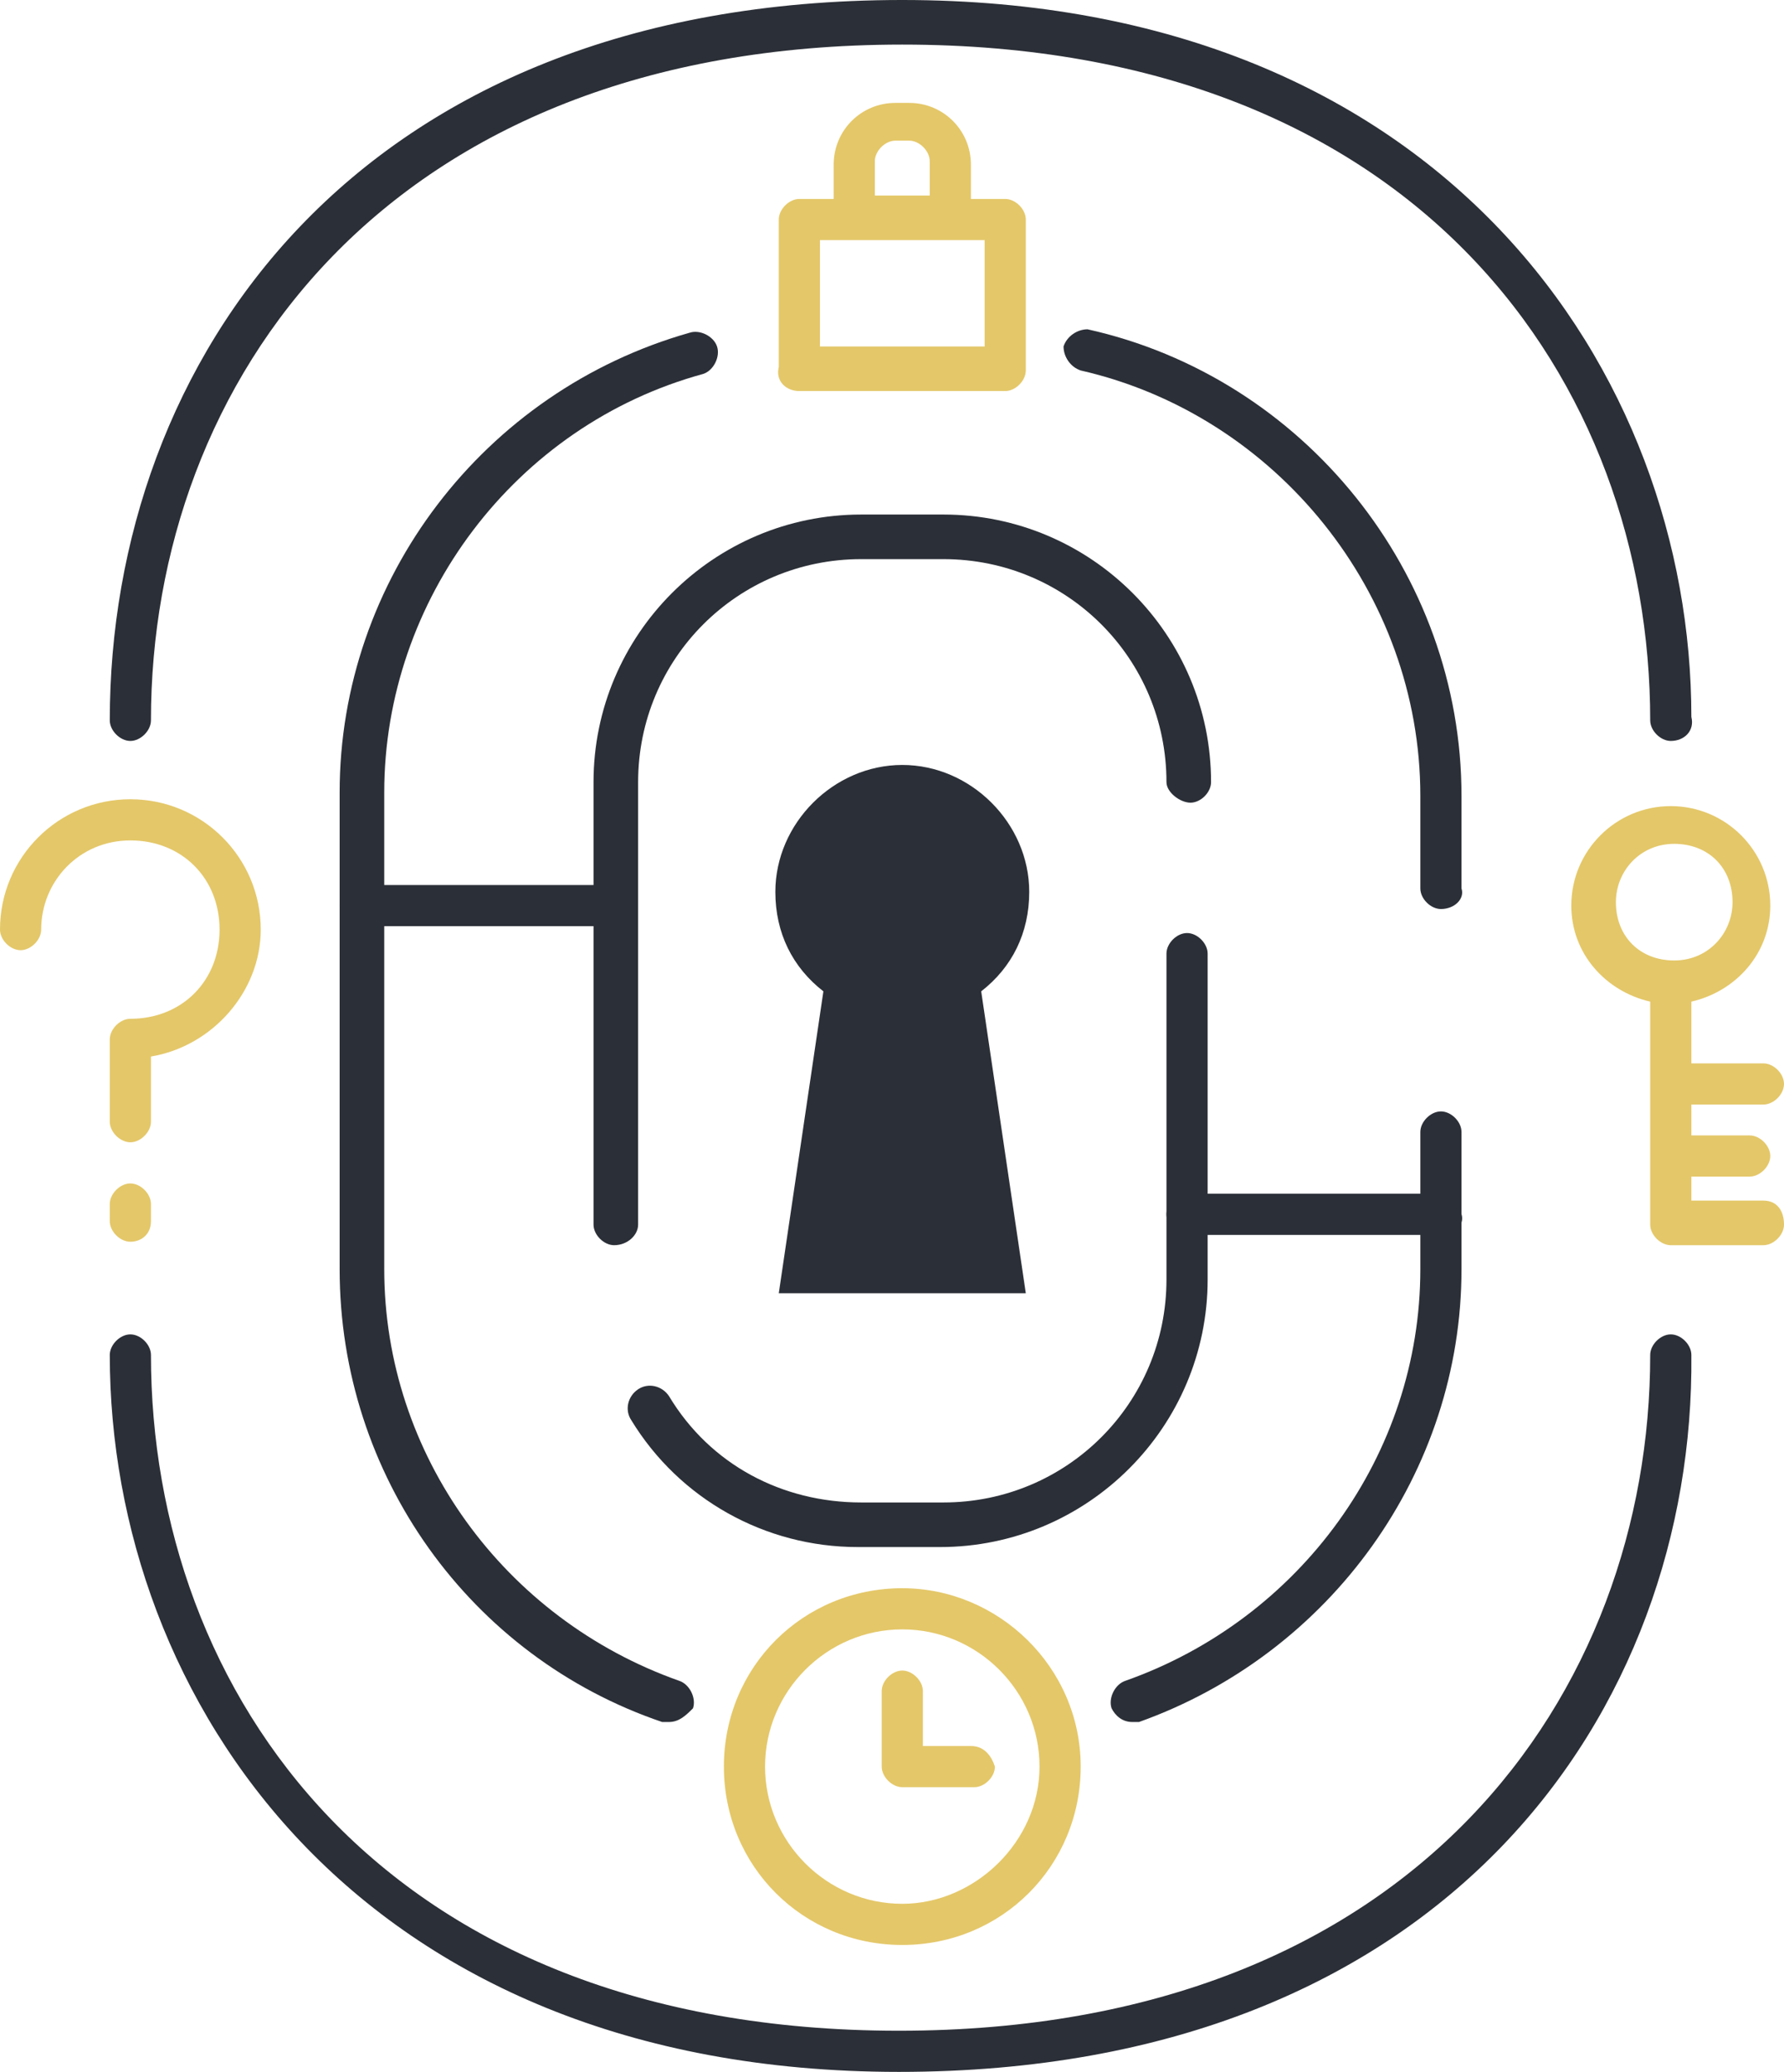 <?xml version="1.0" encoding="UTF-8"?>
<svg xmlns="http://www.w3.org/2000/svg" viewBox="0 0 52 60.4">
  <g fill="#2b2f37">
    <path d="m26.2 60.4c-15.8 0-23-10.9-23-20.9 0-.3.3-.6.6-.6s.6.3.6.6c0 9.8 6.7 19.7 21.8 19.7s21.9-9.9 21.9-19.7c0-.3.3-.6.6-.6s.6.3.6.6c.1 10.3-7.1 20.9-23.1 20.9z"></path>
    <path d="m48.7 21.6c-.3 0-.6-.3-.6-.6 0-9.8-6.7-19.7-21.8-19.7s-21.9 9.9-21.9 19.7c0 .3-.3.6-.6.6s-.6-.3-.6-.6c0-10.4 7.1-21 23.1-21 15.8 0 23 10.9 23 20.9.1.4-.2.7-.6.7z"></path>
    <path d="m42 26.5c-.3 0-.6-.3-.6-.6v-2.7c0-5.9-4.2-11.1-9.9-12.4-.3-.1-.5-.4-.5-.7.1-.3.4-.5.7-.5 6.3 1.4 10.9 7.1 10.9 13.6v2.7c.1.3-.2.6-.6.6z"></path>
    <path d="m19.5 50.2c-.1 0-.1 0-.2 0-5.6-1.9-9.4-7.2-9.4-13.2v-13.9c0-6.2 4.2-11.7 10.2-13.4.3-.1.7.1.8.4s-.1.7-.4.8c-5.5 1.5-9.3 6.6-9.3 12.2v13.9c0 5.4 3.5 10.2 8.6 12 .3.1.5.5.4.8-.2.2-.4.4-.7.4z"></path>
    <path d="m33 50.2c-.3 0-.5-.2-.6-.4-.1-.3.1-.7.4-.8 5.1-1.8 8.6-6.6 8.6-12v-4c0-.3.3-.6.6-.6s.6.3.6.6v4c0 5.9-3.8 11.2-9.4 13.2 0 0-.1 0-.2 0z"></path>
    <path d="m17.9 36.3c-.3 0-.6-.3-.6-.6v-12.9c0-4.3 3.5-7.8 7.8-7.8h2.4c4.3 0 7.8 3.5 7.8 7.8 0 .3-.3.6-.6.6s-.7-.3-.7-.6c0-3.6-2.9-6.5-6.5-6.5h-2.4c-3.6 0-6.5 2.9-6.5 6.5v12.9c0 .3-.3.6-.7.6z"></path>
    <path d="m27.4 45.1h-2.4c-2.7 0-5.2-1.4-6.6-3.7-.2-.3-.1-.7.2-.9s.7-.1.9.2c1.2 2 3.3 3.1 5.6 3.1h2.4c3.6 0 6.5-2.9 6.5-6.5v-9.5c0-.3.3-.6.6-.6s.6.3.6.6v9.5c0 4.3-3.5 7.8-7.8 7.8z"></path>
  </g>
  <path d="m3.8 36.2c-.3 0-.6-.3-.6-.6v-.5c0-.3.3-.6.6-.6s.6.3.6.6v.5c0 .4-.3.6-.6.6z" fill="#e4c769"></path>
  <path d="m42 36h-7.4c-.3 0-.6-.3-.6-.6s.3-.6.6-.6h7.4c.3 0 .6.3.6.6.1.3-.2.6-.6.6z" fill="#2b2f37"></path>
  <path d="m17.9 27h-7.4c-.3 0-.6-.3-.6-.6s.3-.6.6-.6h7.4c.3 0 .6.3.6.6.1.3-.2.6-.6.6z" fill="#2b2f37"></path>
  <g fill="#e4c769">
    <path d="m51.4 35h-2.1v-.7h1.7c.3 0 .6-.3.6-.6s-.3-.6-.6-.6h-1.7v-.9h2.1c.3 0 .6-.3.6-.6s-.3-.6-.6-.6h-2.1v-1.8c1.3-.3 2.3-1.4 2.3-2.8 0-1.6-1.3-2.9-2.9-2.9s-2.9 1.3-2.9 2.9c0 1.4 1 2.5 2.3 2.8v6.5c0 .3.3.6.6.6h2.7c.3 0 .6-.3.6-.6 0-.4-.2-.7-.6-.7zm-4.3-8.7c0-.9.7-1.7 1.7-1.7s1.7.7 1.7 1.7c0 .9-.7 1.7-1.7 1.7s-1.7-.7-1.7-1.7z"></path>
    <path d="m3.8 23.3c-2.1 0-3.8 1.7-3.8 3.8 0 .3.3.6.6.6s.6-.3.6-.6c0-1.4 1.1-2.6 2.6-2.6s2.6 1.1 2.6 2.6-1.1 2.6-2.6 2.6c-.3 0-.6.3-.6.6v2.4c0 .3.3.6.6.6s.6-.3.6-.6v-1.9c1.8-.3 3.2-1.9 3.2-3.7 0-2.1-1.7-3.8-3.8-3.8z"></path>
    <path d="m26.3 46.3c-2.9 0-5.2 2.3-5.2 5.2s2.3 5.2 5.2 5.2 5.2-2.3 5.2-5.2-2.4-5.2-5.2-5.2zm0 9.2c-2.2 0-4-1.8-4-4s1.8-4 4-4 4 1.8 4 4-1.9 4-4 4z"></path>
    <path d="m28.3 50.9h-1.4v-1.6c0-.3-.3-.6-.6-.6s-.6.3-.6.6v2.2c0 .3.3.6.6.6h2.1c.3 0 .6-.3.6-.6-.1-.3-.3-.6-.7-.6z"></path>
    <path d="m23.3 11.4h6c.3 0 .6-.3.6-.6v-4.4c0-.3-.3-.6-.6-.6h-1v-1c0-1-.8-1.8-1.8-1.8h-.4c-1 0-1.8.8-1.8 1.8v1h-1c-.3 0-.6.3-.6.6v4.3c-.1.4.2.7.6.7zm2.2-6.7c0-.3.3-.6.6-.6h.4c.3 0 .6.3.6.6v1h-1.6zm-1.6 2.3h4.8v3.1h-4.8z"></path>
  </g>
  <path d="m24 28.9-1.3 8.8h7.2l-1.3-8.8c.9-.7 1.4-1.7 1.4-2.9 0-2-1.7-3.7-3.7-3.7s-3.7 1.7-3.7 3.7c0 1.2.5 2.2 1.4 2.9z" fill="#2b2f37"></path>
</svg>
